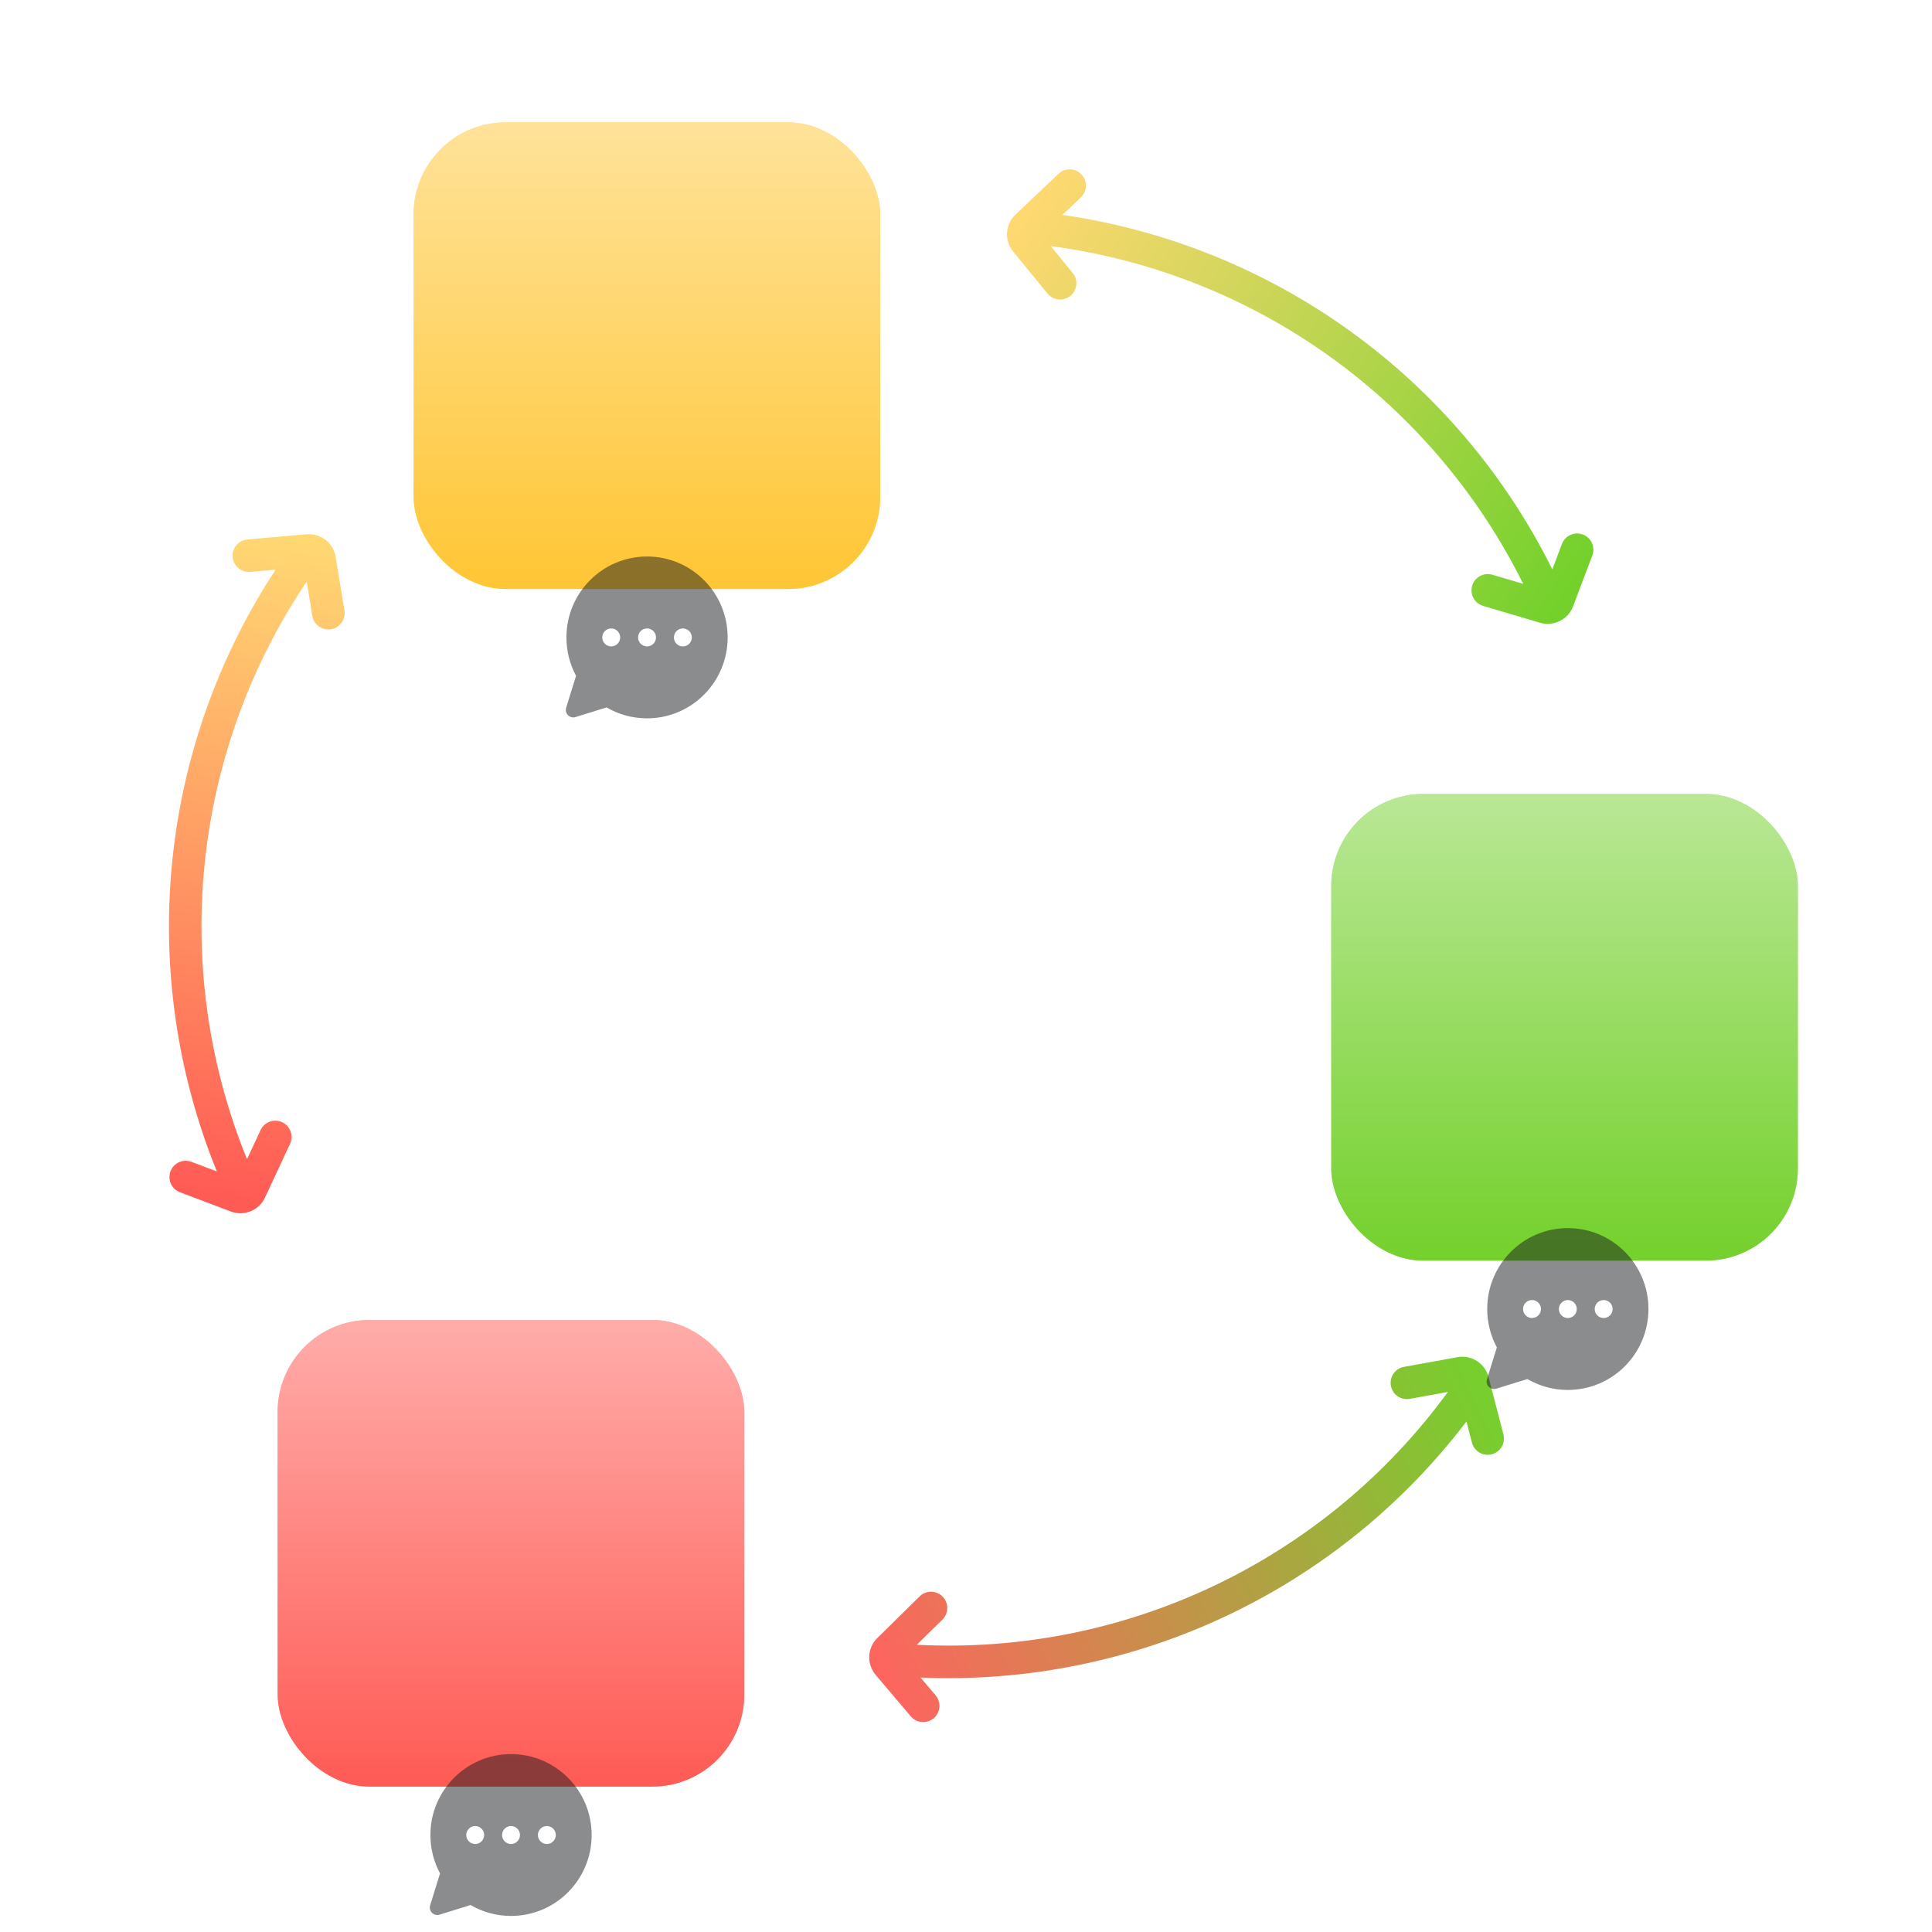 <?xml version="1.0" encoding="UTF-8"?>
<svg fill="none" viewBox="0 0 600 600" xmlns="http://www.w3.org/2000/svg">
<g clip-path="url(#p)">
<g filter="url(#o)">
<path d="m335.67 59.288c2.021-1.921 2.103-5.117 0.182-7.139-1.921-2.022-5.117-2.103-7.139-0.182l-13.36 12.694c-3.193 3.034-3.507 8.018-0.718 11.428l10.688 13.073c1.765 2.159 4.946 2.478 7.105 0.713s2.479-4.947 0.713-7.106l-6.823-8.346c31.341 4.142 61.207 15.968 86.92 34.466 25.4 18.273 45.915 42.457 59.8 70.416l-9.571-2.828c-2.674-0.791-5.483 0.737-6.274 3.411-0.79 2.675 0.737 5.483 3.412 6.274l17.674 5.223c4.224 1.248 8.696-0.972 10.256-5.092l5.977-15.792c0.988-2.609-0.327-5.523-2.935-6.511-2.608-0.987-5.523 0.327-6.51 2.935l-2.985 7.886c-14.615-29.43-36.21-54.886-62.946-74.12-26.436-19.018-57.043-31.338-89.193-35.963l5.727-5.441zm-9.845 4.892 10.027-12.031-10.037 12.03c3e-3 5e-4 7e-3 9e-4 0.01 0.001zm-5.144 6.171 3e-3 -0.023-2.14 2.564 0.06-0.049 2.077-2.492z" clip-rule="evenodd" fill="url(#f)" fill-rule="evenodd"/>
</g>
<g filter="url(#n)">
<path d="m436.02 422.48c-2.744 0.497-4.566 3.125-4.069 5.869s3.125 4.566 5.869 4.068l11.838-2.144c-18.912 25.918-44.039 46.702-73.098 60.418-28.675 13.535-60.227 19.74-91.832 18.103l7.95-7.822c1.988-1.956 2.013-5.153 0.057-7.141-1.955-1.988-5.153-2.014-7.141-0.058l-13.136 12.926c-3.14 3.089-3.366 8.078-0.519 11.439l10.915 12.884c1.802 2.128 4.988 2.392 7.116 0.589 2.128-1.802 2.392-4.989 0.59-7.117l-4.689-5.535c32.71 1.424 65.32-5.125 95-19.135 29.38-13.868 54.941-34.599 74.555-60.39l1.706 6.579c0.7 2.699 3.456 4.32 6.155 3.62 2.7-0.7 4.321-3.455 3.621-6.155l-4.626-17.839c-1.105-4.264-5.312-6.954-9.647-6.169l0.9 4.969-0.9-4.969-16.615 3.01z" clip-rule="evenodd" fill="url(#e)" fill-rule="evenodd"/>
</g>
<g filter="url(#m)">
<path d="m77.723 175.58c-2.778 0.244-5.228-1.812-5.471-4.59-0.243-2.778 1.812-5.227 4.59-5.47l18.359-1.607c4.388-0.384 8.33 2.681 9.04 7.029l-4.974 0.812 4.974-0.812 2.719 16.665c0.449 2.753-1.418 5.348-4.17 5.797-2.753 0.45-5.348-1.418-5.797-4.17l-1.736-10.639c-17.648 26.229-28.561 56.441-31.725 87.958-3.125 31.132 1.414 62.519 13.172 91.437l4.218-9.044c1.179-2.528 4.183-3.621 6.711-2.443 2.527 1.179 3.621 4.183 2.442 6.711l-7.788 16.702c-1.862 3.993-6.487 5.874-10.607 4.315l-15.792-5.978c-2.608-0.987-3.922-3.902-2.935-6.51 0.987-2.608 3.902-3.922 6.51-2.935l7.886 2.985c-12.376-30.44-17.154-63.478-13.864-96.249 3.252-32.404 14.287-63.497 32.109-90.652l-7.87 0.688z" clip-rule="evenodd" fill="url(#d)" fill-rule="evenodd"/>
</g>
<g filter="url(#l)">
<rect x="86.228" y="397.92" width="144.91" height="144.91" rx="28.559" fill="#FF5B55"/>
<rect x="86.228" y="397.92" width="144.91" height="144.91" rx="28.559" fill="url(#c)" fill-opacity=".5"/>
</g>
<g filter="url(#k)" opacity=".5" style="mix-blend-mode:luminosity">
<path d="m183.74 470.29c0 13.88-11.208 25.131-25.035 25.131-4.578 0-8.869-1.233-12.561-3.387l-9.659 2.992c-1.783 0.552-3.452-1.128-2.897-2.916l3.072-9.898c-1.908-3.547-2.991-7.607-2.991-11.922 0-13.879 11.209-25.13 25.036-25.13s25.035 11.251 25.035 25.13zm-33.38 0c0 1.543-1.246 2.793-2.782 2.793s-2.782-1.25-2.782-2.793c0-1.542 1.246-2.792 2.782-2.792s2.782 1.25 2.782 2.792zm8.345 2.793c1.536 0 2.782-1.25 2.782-2.793 0-1.542-1.246-2.792-2.782-2.792s-2.782 1.25-2.782 2.792c0 1.543 1.246 2.793 2.782 2.793zm13.908-2.793c0 1.543-1.245 2.793-2.781 2.793-1.537 0-2.782-1.25-2.782-2.793 0-1.542 1.245-2.792 2.782-2.792 1.536 0 2.781 1.25 2.781 2.792z" clip-rule="evenodd" fill="#17191C" fill-rule="evenodd"/>
</g>
<g filter="url(#j)">
<rect x="413.43" y="234.57" width="144.91" height="144.91" rx="28.559" fill="#74D12C"/>
<rect x="413.43" y="234.57" width="144.91" height="144.91" rx="28.559" fill="url(#b)" fill-opacity=".5"/>
</g>
<g filter="url(#i)" opacity=".5" style="mix-blend-mode:luminosity">
<path d="m511.94 306.94c0 13.879-11.209 25.13-25.036 25.13-4.578 0-8.869-1.233-12.561-3.387l-9.659 2.992c-1.783 0.553-3.452-1.127-2.897-2.915l3.073-9.898c-1.908-3.548-2.992-7.608-2.992-11.922 0-13.879 11.209-25.13 25.036-25.13s25.036 11.251 25.036 25.13zm-33.381 0c0 1.542-1.246 2.792-2.782 2.792s-2.782-1.25-2.782-2.792 1.246-2.792 2.782-2.792 2.782 1.25 2.782 2.792zm8.345 2.792c1.536 0 2.782-1.25 2.782-2.792s-1.246-2.792-2.782-2.792-2.782 1.25-2.782 2.792 1.246 2.792 2.782 2.792zm13.909-2.792c0 1.542-1.246 2.792-2.782 2.792s-2.782-1.25-2.782-2.792 1.246-2.792 2.782-2.792 2.782 1.25 2.782 2.792z" clip-rule="evenodd" fill="#17191C" fill-rule="evenodd"/>
</g>
<g filter="url(#h)">
<rect x="128.45" y="25.99" width="144.91" height="144.91" rx="28.559" fill="#FFC635"/>
<rect x="128.45" y="25.99" width="144.91" height="144.91" rx="28.559" fill="url(#a)" fill-opacity=".5"/>
</g>
<g filter="url(#g)" opacity=".5" style="mix-blend-mode:luminosity">
<path d="m225.98 98.365c0 13.879-11.208 25.13-25.035 25.13-4.578 0-8.869-1.233-12.561-3.387l-9.659 2.992c-1.783 0.552-3.452-1.128-2.897-2.915l3.072-9.898c-1.908-3.548-2.991-7.608-2.991-11.922 0-13.879 11.209-25.13 25.036-25.13s25.035 11.251 25.035 25.13zm-33.38 0c0 1.542-1.246 2.792-2.782 2.792s-2.782-1.25-2.782-2.792c0-1.542 1.246-2.792 2.782-2.792s2.782 1.25 2.782 2.792zm8.345 2.792c1.536 0 2.782-1.25 2.782-2.792 0-1.542-1.246-2.792-2.782-2.792s-2.782 1.25-2.782 2.792c0 1.542 1.246 2.792 2.782 2.792zm13.909-2.792c0 1.542-1.246 2.792-2.782 2.792s-2.782-1.25-2.782-2.792c0-1.542 1.246-2.792 2.782-2.792s2.782 1.25 2.782 2.792z" clip-rule="evenodd" fill="#17191C" fill-rule="evenodd"/>
</g>
</g>
<defs>
<filter id="o" x="312.73" y="50.578" width="182.11" height="143.16" color-interpolation-filters="sRGB" filterUnits="userSpaceOnUse">
<feFlood flood-opacity="0" result="BackgroundImageFix"/>
<feBlend in="SourceGraphic" in2="BackgroundImageFix" result="shape"/>
<feColorMatrix in="SourceAlpha" result="hardAlpha" values="0 0 0 0 0 0 0 0 0 0 0 0 0 0 0 0 0 0 127 0"/>
<feOffset dy="2.01"/>
<feGaussianBlur stdDeviation="1.005"/>
<feComposite in2="hardAlpha" k2="-1" k3="1" operator="arithmetic"/>
<feColorMatrix values="0 0 0 0 1 0 0 0 0 1 0 0 0 0 1 0 0 0 1 0"/>
<feBlend in2="shape" mode="overlay" result="effect1_innerShadow_1898_411145"/>
</filter>
<filter id="n" x="269.94" y="419.33" width="197.13" height="115.48" color-interpolation-filters="sRGB" filterUnits="userSpaceOnUse">
<feFlood flood-opacity="0" result="BackgroundImageFix"/>
<feBlend in="SourceGraphic" in2="BackgroundImageFix" result="shape"/>
<feColorMatrix in="SourceAlpha" result="hardAlpha" values="0 0 0 0 0 0 0 0 0 0 0 0 0 0 0 0 0 0 127 0"/>
<feOffset dy="2.01"/>
<feGaussianBlur stdDeviation="1.005"/>
<feComposite in2="hardAlpha" k2="-1" k3="1" operator="arithmetic"/>
<feColorMatrix values="0 0 0 0 1 0 0 0 0 1 0 0 0 0 1 0 0 0 1 0"/>
<feBlend in2="shape" mode="overlay" result="effect1_innerShadow_1898_411145"/>
</filter>
<filter id="m" x="52.475" y="163.88" width="54.554" height="212.9" color-interpolation-filters="sRGB" filterUnits="userSpaceOnUse">
<feFlood flood-opacity="0" result="BackgroundImageFix"/>
<feBlend in="SourceGraphic" in2="BackgroundImageFix" result="shape"/>
<feColorMatrix in="SourceAlpha" result="hardAlpha" values="0 0 0 0 0 0 0 0 0 0 0 0 0 0 0 0 0 0 127 0"/>
<feOffset dy="2.01"/>
<feGaussianBlur stdDeviation="1.005"/>
<feComposite in2="hardAlpha" k2="-1" k3="1" operator="arithmetic"/>
<feColorMatrix values="0 0 0 0 1 0 0 0 0 1 0 0 0 0 1 0 0 0 1 0"/>
<feBlend in2="shape" mode="overlay" result="effect1_innerShadow_1898_411145"/>
</filter>
<filter id="l" x="66.228" y="387.92" width="184.91" height="184.91" color-interpolation-filters="sRGB" filterUnits="userSpaceOnUse">
<feFlood flood-opacity="0" result="BackgroundImageFix"/>
<feColorMatrix in="SourceAlpha" result="hardAlpha" values="0 0 0 0 0 0 0 0 0 0 0 0 0 0 0 0 0 0 127 0"/>
<feOffset dy="10"/>
<feGaussianBlur stdDeviation="10"/>
<feColorMatrix values="0 0 0 0 0 0 0 0 0 0 0 0 0 0 0 0 0 0 0.05 0"/>
<feBlend in2="BackgroundImageFix" result="effect1_dropShadow_1898_411145"/>
<feBlend in="SourceGraphic" in2="effect1_dropShadow_1898_411145" result="shape"/>
<feColorMatrix in="SourceAlpha" result="hardAlpha" values="0 0 0 0 0 0 0 0 0 0 0 0 0 0 0 0 0 0 127 0"/>
<feOffset dy="2.01"/>
<feGaussianBlur stdDeviation="1.005"/>
<feComposite in2="hardAlpha" k2="-1" k3="1" operator="arithmetic"/>
<feColorMatrix values="0 0 0 0 1 0 0 0 0 1 0 0 0 0 1 0 0 0 1 0"/>
<feBlend in2="shape" mode="overlay" result="effect2_innerShadow_1898_411145"/>
</filter>
<filter id="k" x="31.679" y="440.14" width="253.85" height="256.67" color-interpolation-filters="sRGB" filterUnits="userSpaceOnUse">
<feFlood flood-opacity="0" result="BackgroundImageFix"/>
<feColorMatrix in="SourceAlpha" result="hardAlpha" values="0 0 0 0 0 0 0 0 0 0 0 0 0 0 0 0 0 0 127 0"/>
<feOffset dy="99.592"/>
<feGaussianBlur stdDeviation="48.385"/>
<feColorMatrix values="0 0 0 0 0 0 0 0 0 0 0 0 0 0 0 0 0 0 0.05 0"/>
<feBlend in2="BackgroundImageFix" result="effect1_dropShadow_1898_411145"/>
<feBlend in="SourceGraphic" in2="effect1_dropShadow_1898_411145" result="shape"/>
</filter>
<filter id="j" x="393.43" y="224.57" width="184.91" height="184.91" color-interpolation-filters="sRGB" filterUnits="userSpaceOnUse">
<feFlood flood-opacity="0" result="BackgroundImageFix"/>
<feColorMatrix in="SourceAlpha" result="hardAlpha" values="0 0 0 0 0 0 0 0 0 0 0 0 0 0 0 0 0 0 127 0"/>
<feOffset dy="10"/>
<feGaussianBlur stdDeviation="10"/>
<feColorMatrix values="0 0 0 0 0 0 0 0 0 0 0 0 0 0 0 0 0 0 0.05 0"/>
<feBlend in2="BackgroundImageFix" result="effect1_dropShadow_1898_411145"/>
<feBlend in="SourceGraphic" in2="effect1_dropShadow_1898_411145" result="shape"/>
<feColorMatrix in="SourceAlpha" result="hardAlpha" values="0 0 0 0 0 0 0 0 0 0 0 0 0 0 0 0 0 0 127 0"/>
<feOffset dy="2.01"/>
<feGaussianBlur stdDeviation="1.005"/>
<feComposite in2="hardAlpha" k2="-1" k3="1" operator="arithmetic"/>
<feColorMatrix values="0 0 0 0 1 0 0 0 0 1 0 0 0 0 1 0 0 0 1 0"/>
<feBlend in2="shape" mode="overlay" result="effect2_innerShadow_1898_411145"/>
</filter>
<filter id="i" x="359.88" y="276.78" width="253.85" height="256.67" color-interpolation-filters="sRGB" filterUnits="userSpaceOnUse">
<feFlood flood-opacity="0" result="BackgroundImageFix"/>
<feColorMatrix in="SourceAlpha" result="hardAlpha" values="0 0 0 0 0 0 0 0 0 0 0 0 0 0 0 0 0 0 127 0"/>
<feOffset dy="99.592"/>
<feGaussianBlur stdDeviation="48.385"/>
<feColorMatrix values="0 0 0 0 0 0 0 0 0 0 0 0 0 0 0 0 0 0 0.05 0"/>
<feBlend in2="BackgroundImageFix" result="effect1_dropShadow_1898_411145"/>
<feBlend in="SourceGraphic" in2="effect1_dropShadow_1898_411145" result="shape"/>
</filter>
<filter id="h" x="108.45" y="15.99" width="184.91" height="184.91" color-interpolation-filters="sRGB" filterUnits="userSpaceOnUse">
<feFlood flood-opacity="0" result="BackgroundImageFix"/>
<feColorMatrix in="SourceAlpha" result="hardAlpha" values="0 0 0 0 0 0 0 0 0 0 0 0 0 0 0 0 0 0 127 0"/>
<feOffset dy="10"/>
<feGaussianBlur stdDeviation="10"/>
<feColorMatrix values="0 0 0 0 0 0 0 0 0 0 0 0 0 0 0 0 0 0 0.05 0"/>
<feBlend in2="BackgroundImageFix" result="effect1_dropShadow_1898_411145"/>
<feBlend in="SourceGraphic" in2="effect1_dropShadow_1898_411145" result="shape"/>
<feColorMatrix in="SourceAlpha" result="hardAlpha" values="0 0 0 0 0 0 0 0 0 0 0 0 0 0 0 0 0 0 127 0"/>
<feOffset dy="2.01"/>
<feGaussianBlur stdDeviation="1.005"/>
<feComposite in2="hardAlpha" k2="-1" k3="1" operator="arithmetic"/>
<feColorMatrix values="0 0 0 0 1 0 0 0 0 1 0 0 0 0 1 0 0 0 1 0"/>
<feBlend in2="shape" mode="overlay" result="effect2_innerShadow_1898_411145"/>
</filter>
<filter id="g" x="73.926" y="68.209" width="253.85" height="256.67" color-interpolation-filters="sRGB" filterUnits="userSpaceOnUse">
<feFlood flood-opacity="0" result="BackgroundImageFix"/>
<feColorMatrix in="SourceAlpha" result="hardAlpha" values="0 0 0 0 0 0 0 0 0 0 0 0 0 0 0 0 0 0 127 0"/>
<feOffset dy="99.592"/>
<feGaussianBlur stdDeviation="48.385"/>
<feColorMatrix values="0 0 0 0 0 0 0 0 0 0 0 0 0 0 0 0 0 0 0.05 0"/>
<feBlend in2="BackgroundImageFix" result="effect1_dropShadow_1898_411145"/>
<feBlend in="SourceGraphic" in2="effect1_dropShadow_1898_411145" result="shape"/>
</filter>
<linearGradient id="f" x1="312.42" x2="482.06" y1="72.362" y2="188.21" gradientUnits="userSpaceOnUse">
<stop stop-color="#FFD872" offset="0"/>
<stop stop-color="#74D12C" offset="1"/>
</linearGradient>
<linearGradient id="e" x1="461.94" x2="270.22" y1="421.13" y2="514.26" gradientUnits="userSpaceOnUse">
<stop stop-color="#74D12C" offset="0"/>
<stop stop-color="#FE645F" offset="1"/>
</linearGradient>
<linearGradient id="d" x1="102.92" x2="77.402" y1="166.82" y2="370.64" gradientUnits="userSpaceOnUse">
<stop stop-color="#FFD872" offset="0"/>
<stop stop-color="#FF5B55" offset="1"/>
</linearGradient>
<linearGradient id="c" x1="158.68" x2="158.68" y1="397.92" y2="542.83" gradientUnits="userSpaceOnUse">
<stop stop-color="#fff" offset="0"/>
<stop stop-color="#FF5B55" offset="1"/>
</linearGradient>
<linearGradient id="b" x1="485.88" x2="485.88" y1="234.57" y2="379.48" gradientUnits="userSpaceOnUse">
<stop stop-color="#fff" offset="0"/>
<stop stop-color="#74D12C" offset="1"/>
</linearGradient>
<linearGradient id="a" x1="200.9" x2="200.9" y1="25.99" y2="170.9" gradientUnits="userSpaceOnUse">
<stop stop-color="#fff" offset="0"/>
<stop stop-color="#FFC635" offset="1"/>
</linearGradient>
<clipPath id="p">
<rect width="600" height="600" fill="#fff"/>
</clipPath>
</defs>
</svg>
